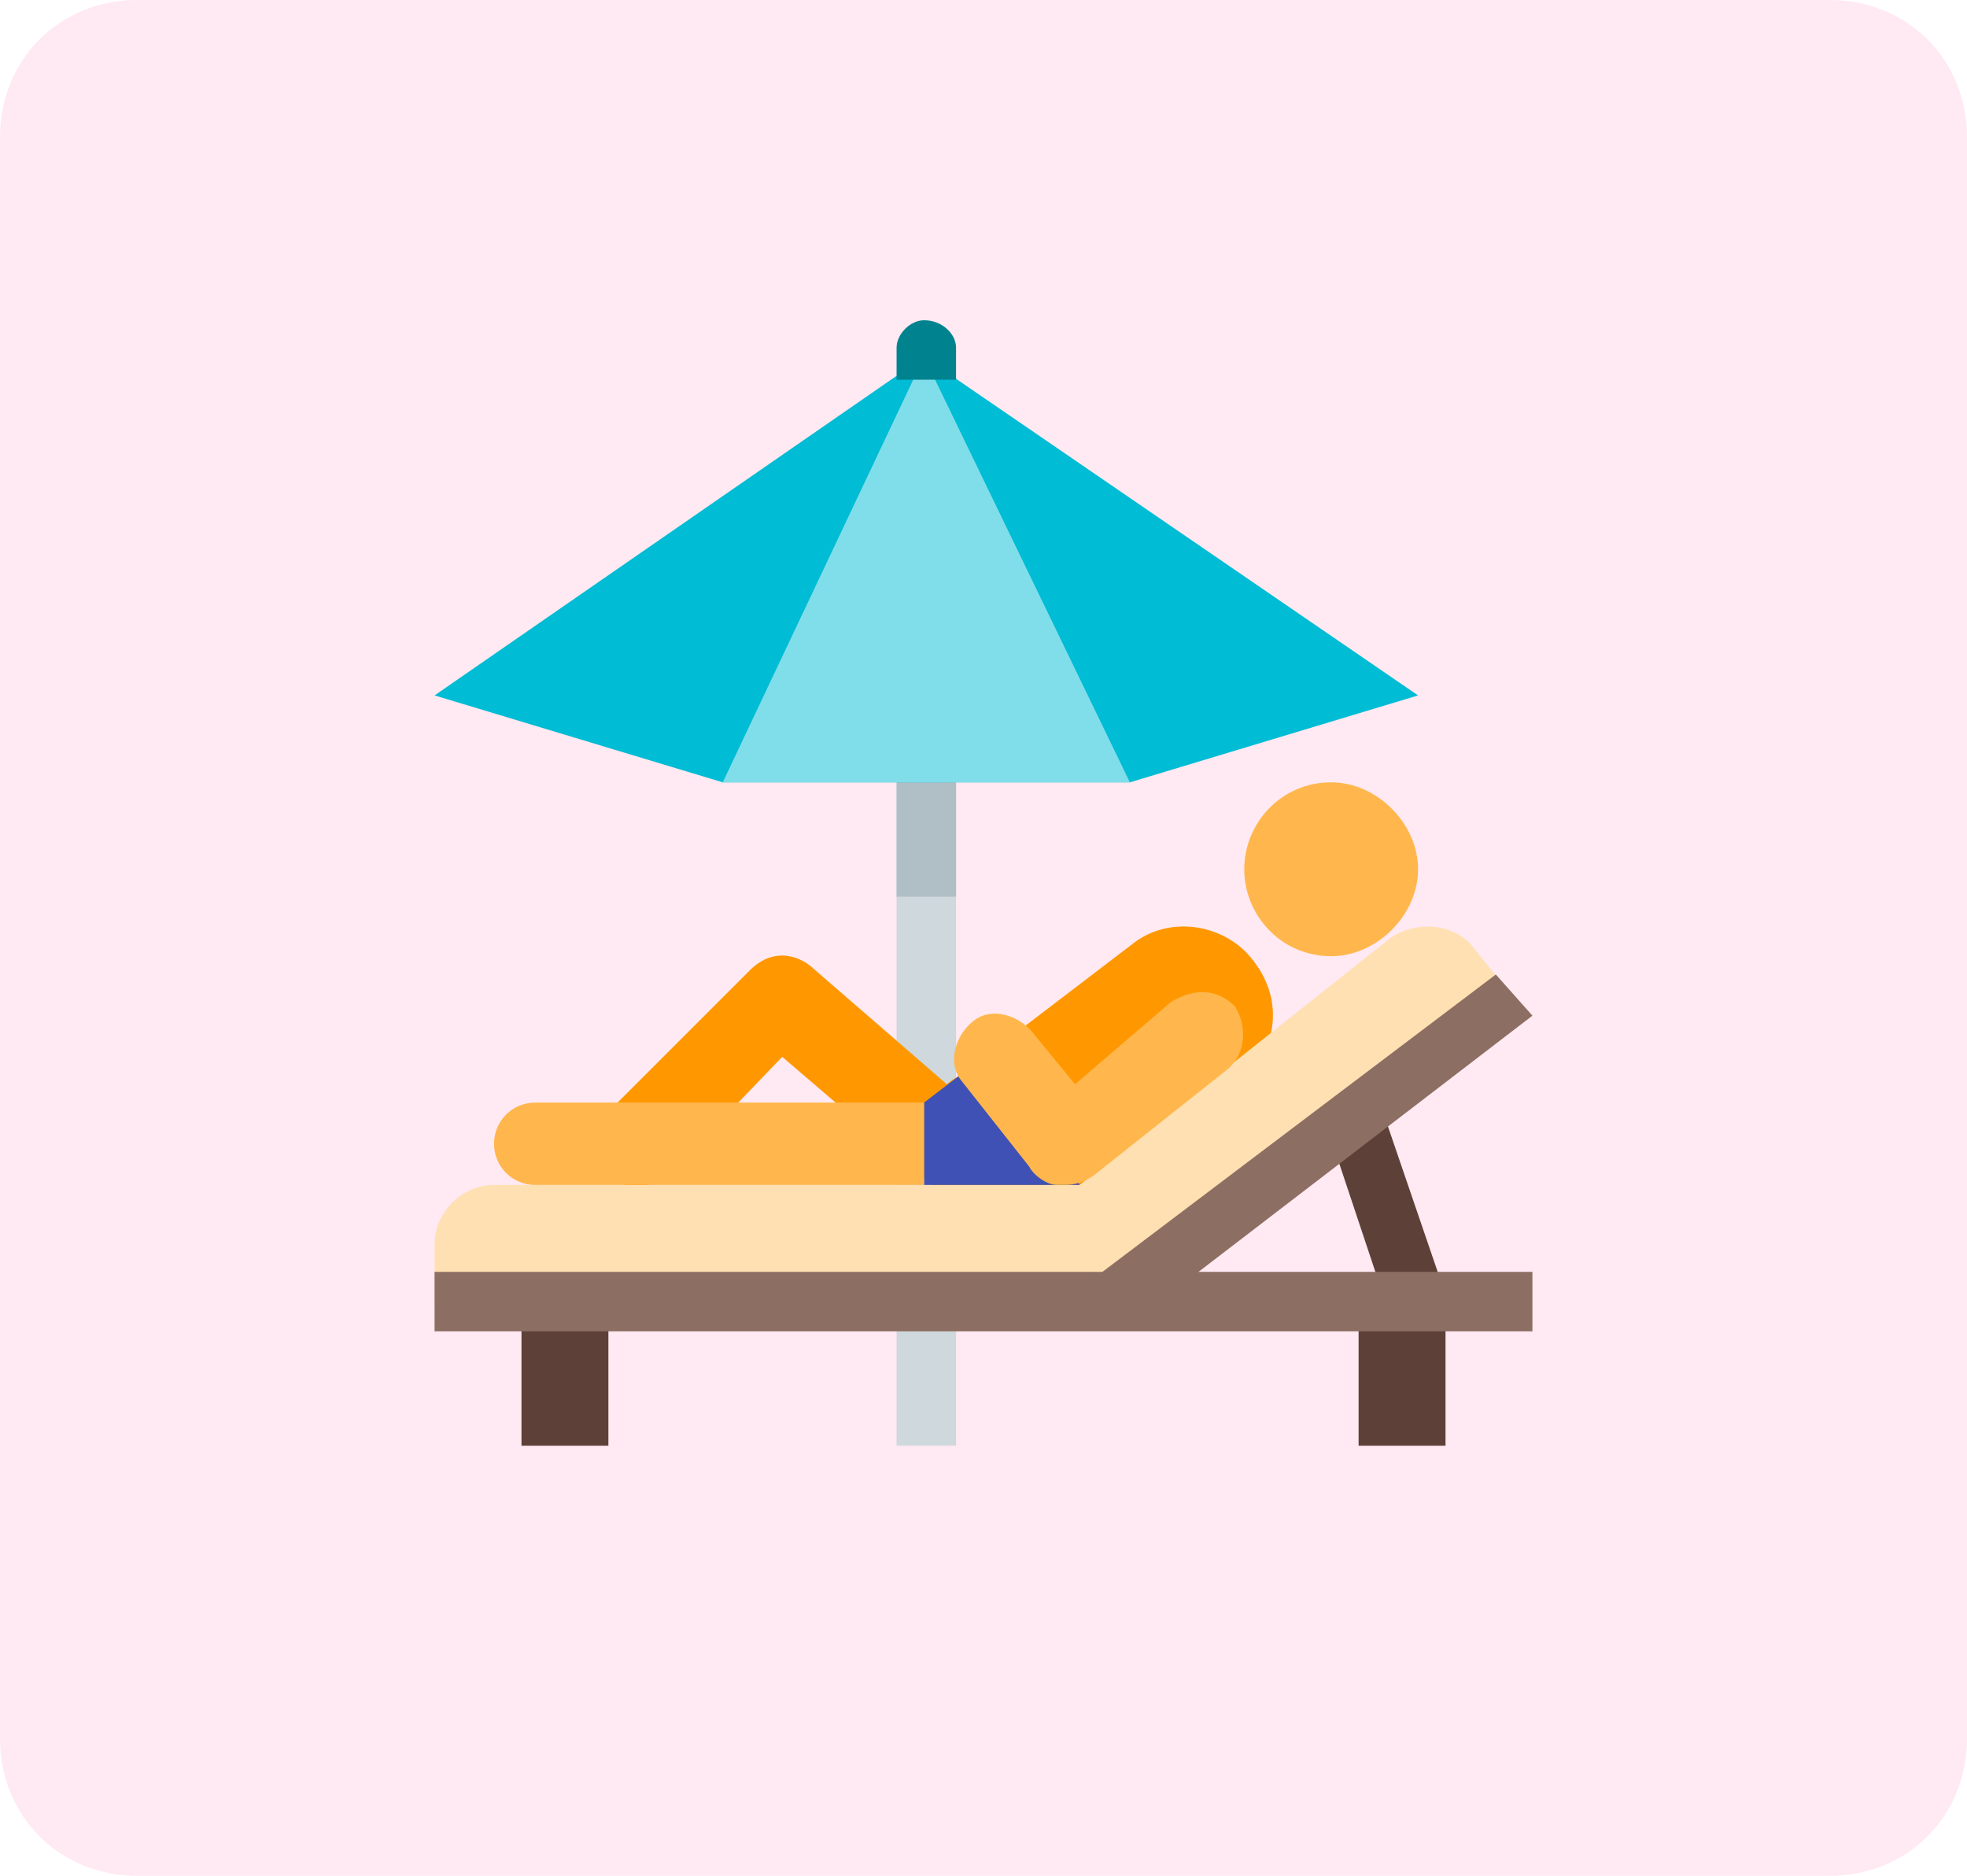 <svg version="1.2" xmlns="http://www.w3.org/2000/svg" viewBox="0 0 43 41" width="43" height="41"><defs><clipPath clipPathUnits="userSpaceOnUse" id="cp1"><path d="m-70-515h960v4673h-960z"/></clipPath></defs><style>tspan{white-space:pre}.a{opacity:.1;fill:#fe237c}.b{fill:#cfd8dc}.c{fill:#b0bec5}.d{fill:#5d4037}.e{fill:#00bcd4}.f{fill:#80deea}.g{fill:#00838f}.h{fill:#ff9800}.i{fill:#ffe0b2}.j{fill:#8d6e63}.k{fill:#3f51b5}.l{fill:#ffb74d}</style><g clip-path="url(#cp1)"><path class="a" d="m3 0h37c1.7 0 3 1.3 3 3v35c0 1.7-1.3 3-3 3h-37c-1.7 0-3-1.3-3-3v-35c0-1.7 1.3-3 3-3z"/><path class="b" d="m19.6 12.7h1.3v18.9h-1.3z"/><path class="c" d="m19.6 12.7h1.3v6.9h-1.3z"/><path fill-rule="evenodd" class="d" d="m30.4 28.7l-0.1-0.2h-0.6v3.1h1.9v-3.1h-0.6zm-1.3-3.8l1.2-0.4 1.3 3.8-0.6 0.2h-0.7zm-15.8 3.6v3.1h-1.9v-3.1z"/><path class="e" d="m9.5 15.2l10.7-7.4 10.8 7.4-6.3 1.9h-8.9z"/><path class="f" d="m15.8 17.1l4.4-9.3 4.5 9.3z"/><path class="g" d="m20.9 8.3h-1.3v-0.7c0-0.3 0.3-0.6 0.6-0.6 0.4 0 0.7 0.3 0.7 0.6z"/><path class="h" d="m27.4 21c-0.6-0.8-1.8-1-2.6-0.4l-3.8 2.9q-0.2 0.1-0.3 0.2l-3-2.6c-0.4-0.3-0.9-0.3-1.3 0.1l-3.1 3.1c-0.4 0.4-0.4 1 0 1.4 0.3 0.3 0.9 0.3 1.3 0l2.5-2.6 3.5 3q0 0 0 0c0.4 0.5 1 0.8 1.5 0.8 0.4 0 0.8-0.1 1.2-0.4l3.8-2.8c0.8-0.7 1-1.8 0.3-2.7z"/><path class="i" d="m33.4 22.2l-1.2-1.5c-0.4-0.5-1.2-0.6-1.8-0.2l-6.8 5.4h-12.8c-0.7 0-1.3 0.6-1.3 1.3v1.3h15.2l1.3-0.7z"/><path class="j" d="m26.2 27.8l7.3-5.6-0.8-0.9-8.6 6.5h-14.6v1.3h24v-1.3z"/><path class="k" d="m20.2 24.1v1.8h3.4l-1.7-3.1z"/><path fill-rule="evenodd" class="l" d="m27.2 19c0 1 0.8 1.9 1.9 1.9 1 0 1.9-0.9 1.9-1.9 0-1-0.9-1.9-1.9-1.9-1.1 0-1.9 0.9-1.9 1.9zm-3.3 6.7l2.9-2.3c0.4-0.3 0.5-0.9 0.2-1.4-0.4-0.4-0.9-0.4-1.4-0.1l-2.1 1.8-0.9-1.1c-0.3-0.4-0.9-0.6-1.3-0.3-0.4 0.3-0.6 0.9-0.3 1.3l1.5 1.9c0.1 0.2 0.4 0.4 0.6 0.4q0.1 0 0.2 0 0.3 0 0.6-0.2zm-3.7-1.6h-8.5c-0.5 0-0.9 0.4-0.9 0.9 0 0.5 0.4 0.9 0.9 0.9h8.5z"/></g></svg>
